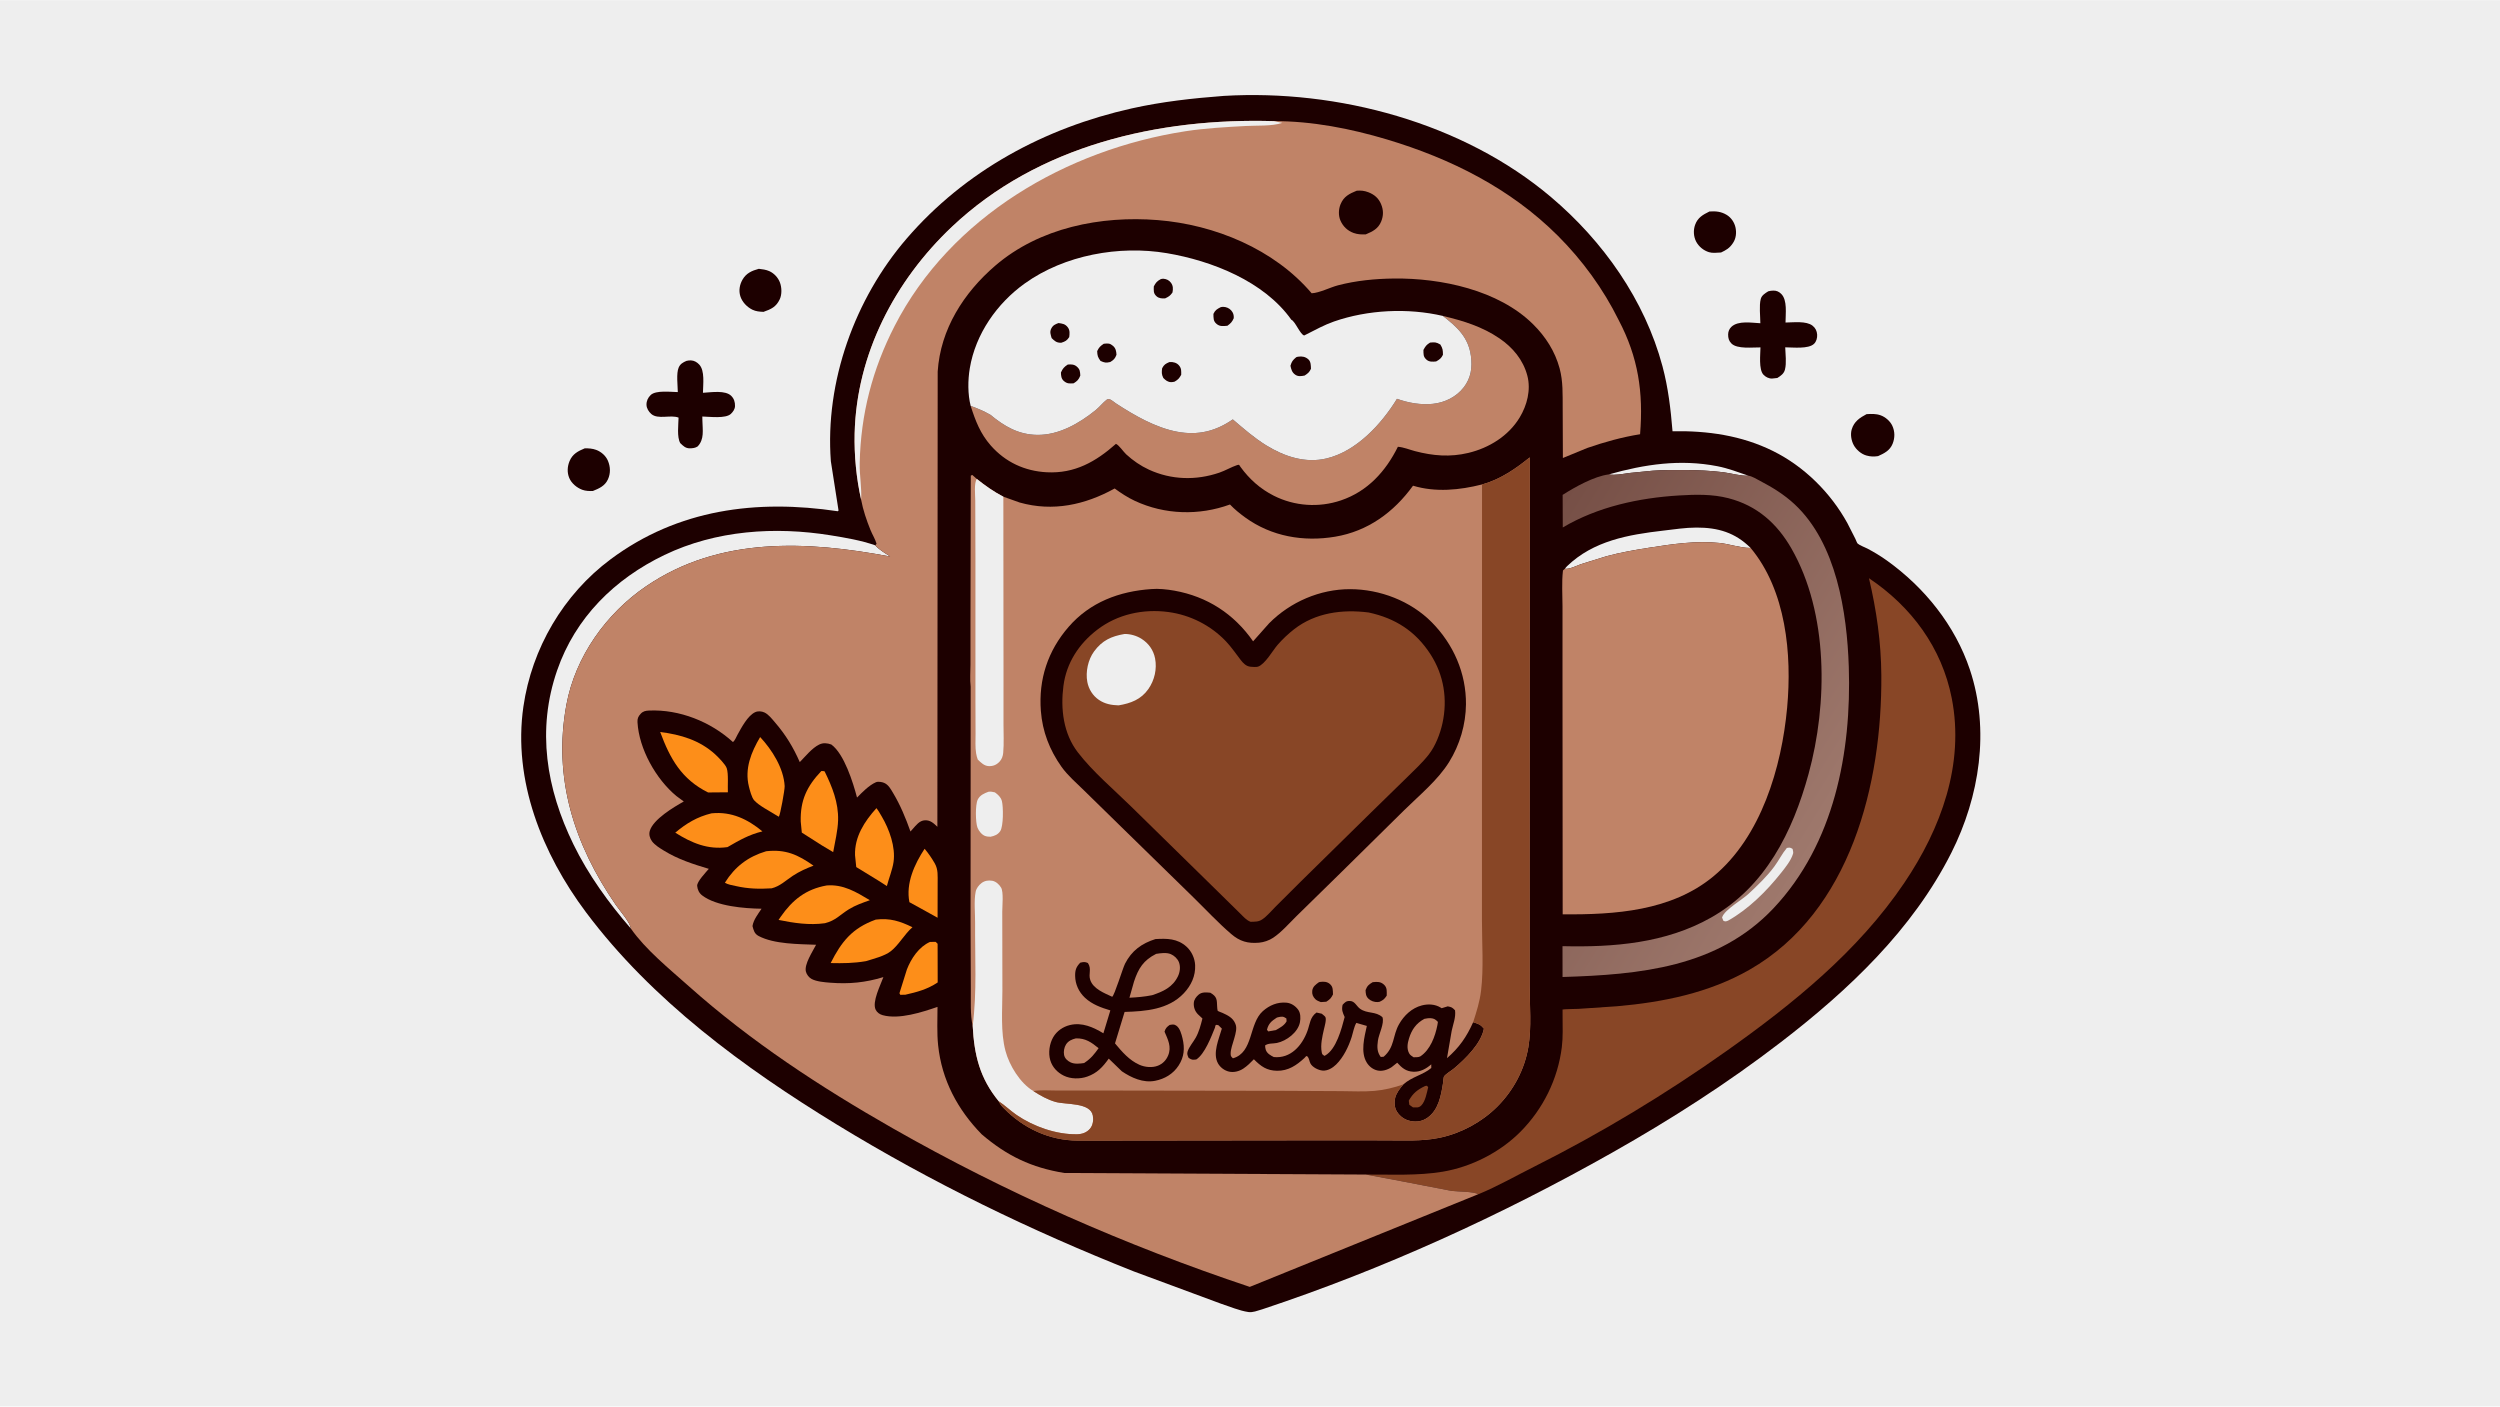 <svg version="1.1" xmlns="http://www.w3.org/2000/svg" style="display: block;" viewBox="0 0 2048 1152" width="1820" height="1024">
<defs>
	<linearGradient id="Gradient1" gradientUnits="userSpaceOnUse" x1="1218.92" y1="508.287" x2="1494.84" y2="678.459">
		<stop class="stop0" offset="0" stop-opacity="1" stop-color="rgb(118,79,70)"/>
		<stop class="stop1" offset="1" stop-opacity="1" stop-color="rgb(158,120,108)"/>
	</linearGradient>
</defs>
<path transform="translate(0,0)" fill="rgb(238,238,238)" d="M -0 -0 L 2048 0 L 2048 1152 L -0 1152 L -0 -0 z"/>
<path transform="translate(0,0)" fill="rgb(29,0,0)" d="M 1400.38 173.108 C 1405.62 172.754 1409.96 173.145 1414.55 175.92 C 1418.13 178.079 1420.73 181.935 1421.67 185.988 C 1422.66 190.322 1422.23 195.061 1419.74 198.795 L 1419.37 199.34 C 1416.8 203.162 1414.03 204.747 1409.91 206.696 L 1409.32 206.734 C 1406.34 206.884 1402.92 207.343 1400.03 206.458 C 1395.55 205.086 1391.59 201.844 1389.44 197.695 C 1387.32 193.595 1387.07 188.369 1388.64 184.015 C 1390.75 178.128 1395.02 175.738 1400.38 173.108 z"/>
<path transform="translate(0,0)" fill="rgb(29,0,0)" d="M 621.602 220.071 C 624.514 220.402 627.471 220.754 630.173 221.957 C 634.121 223.714 637.413 227.263 638.928 231.305 C 640.468 235.415 640.632 241.125 638.728 245.123 C 635.778 251.314 631.692 253.152 625.466 255.337 C 622.293 255.207 619.241 254.978 616.345 253.558 C 611.922 251.39 607.925 247.227 606.462 242.467 C 605.054 237.882 605.892 233.109 608.228 229.005 C 611.281 223.641 615.879 221.649 621.602 220.071 z"/>
<path transform="translate(0,0)" fill="rgb(29,0,0)" d="M 479.079 367.11 C 482.308 367.112 485.327 367.274 488.388 368.405 C 492.533 369.937 496.286 373.243 498.018 377.34 C 500.096 382.259 500.271 387.598 498.04 392.516 C 495.584 397.933 490.843 400.009 485.612 402.103 C 482.696 402.175 479.77 402.102 477 401.084 C 472.558 399.451 468.168 395.829 466.324 391.389 C 464.464 386.911 464.746 382.012 466.59 377.585 C 469.026 371.737 473.485 369.427 479.079 367.11 z"/>
<path transform="translate(0,0)" fill="rgb(29,0,0)" d="M 1529.08 339.131 C 1533.12 338.889 1536.73 338.701 1540.62 340.083 C 1544.49 341.458 1548.38 344.809 1550.13 348.534 C 1552.39 353.317 1552.38 358.566 1550.42 363.426 C 1548.21 368.899 1543.62 371.242 1538.5 373.518 C 1535.02 374.019 1532.36 373.963 1528.94 373.009 C 1524.73 371.839 1520.61 368.281 1518.55 364.444 C 1516.53 360.673 1515.7 355.626 1516.96 351.5 C 1518.9 345.177 1523.49 342.048 1529.08 339.131 z"/>
<path transform="translate(0,0)" fill="rgb(29,0,0)" d="M 562.344 295.5 C 563.546 295.251 564.766 295.025 566 295.089 C 568.735 295.229 570.9 296.516 572.732 298.416 C 577.585 303.446 575.93 314.838 575.86 321.629 L 576.726 321.572 C 582.983 321.19 594.157 319.454 598.951 324.08 C 601.301 326.347 602.213 329.28 602.122 332.5 C 602.049 335.078 600.525 337.202 598.716 338.921 C 594.464 342.963 581.239 341.202 575.34 341.072 L 575.409 344.503 C 575.545 352.042 577.143 359.727 571.5 365.582 C 569.557 366.879 567.392 367.098 565.101 367.129 C 561.578 367.177 559.604 365.116 557.253 362.845 C 554.426 357.884 555.77 347.806 555.883 341.975 C 549.434 339.378 538.984 343.785 533.5 338.96 C 531.409 337.12 529.672 334.33 529.608 331.5 C 529.537 328.31 530.787 325.631 533.07 323.447 C 537.291 319.406 549.425 320.955 555.256 321.059 C 555.203 315.68 553.885 305.851 555.952 301 C 557.249 297.954 559.491 296.74 562.344 295.5 z"/>
<path transform="translate(0,0)" fill="rgb(29,0,0)" d="M 1448.56 238.5 C 1449.9 238.088 1451.32 237.95 1452.72 237.919 C 1455.3 237.863 1457.26 238.754 1459.11 240.546 C 1464.41 245.664 1462.68 257.07 1462.7 264.077 C 1469.14 264.012 1479.68 262.601 1484.85 266.669 C 1487.23 268.536 1488.43 271.017 1488.61 274.022 C 1488.77 276.66 1487.99 279.65 1486.05 281.524 C 1481.45 285.95 1468.75 284.407 1462.46 284.391 C 1462.62 289.95 1463.61 297.157 1462.26 302.534 C 1461.39 306.027 1458.81 307.71 1455.98 309.5 L 1451.66 309.975 C 1449.03 310.041 1446.37 308.702 1444.6 306.797 C 1440.63 302.522 1442.11 290.229 1442.18 284.451 C 1435.74 284.37 1423.09 285.982 1418.39 281.249 C 1416.22 279.057 1415.65 276.777 1415.69 273.75 C 1415.73 271.396 1416.65 269.211 1418.37 267.592 C 1424 262.299 1434.92 264.315 1442.08 264.658 C 1442.04 258.82 1440.99 250.314 1442.41 244.774 C 1443.18 241.776 1446.09 240.025 1448.56 238.5 z"/>
<path transform="translate(0,0)" fill="rgb(29,0,0)" d="M 1002.5 78.422 C 1095.86 72.874 1198.53 100.331 1270.63 161.332 C 1313.24 197.381 1347.4 245.585 1361.91 299.918 C 1366.61 317.523 1368.64 335.022 1370.13 353.125 C 1398.73 352.613 1426.7 356.546 1452.59 369.402 C 1478.1 382.069 1499.66 403.504 1513.37 428.4 L 1519.93 441.299 C 1520.3 442.071 1521.24 444.696 1521.83 445.19 C 1523.67 446.758 1527.56 448.079 1529.79 449.26 C 1535.33 452.196 1540.76 455.47 1545.85 459.124 C 1576.65 481.202 1601.64 512.26 1613.73 548.433 C 1630.24 597.811 1621.65 652.573 1598.57 698.407 C 1566.84 761.416 1514.29 810.998 1459.02 853.5 C 1415.2 887.21 1368.97 916.813 1320.86 944.007 C 1229.81 995.466 1133.32 1039.51 1034 1072.46 L 1033.39 1072.64 C 1030.03 1073.6 1026.28 1075.2 1022.75 1074.69 C 1015.34 1073.63 1007.16 1070.11 1000.04 1067.78 L 928.803 1041.4 C 844.529 1008.05 762.971 968.424 685.607 921.129 C 609.444 874.568 533.97 819.258 480.033 747.176 C 444.21 699.301 420.013 639.269 428.768 578.72 C 435.663 531.037 461.477 486.857 500.239 458.003 C 555.449 416.906 619.91 408.751 686.341 418.672 L 686.935 418.081 L 680.636 377.731 C 675.74 312.492 700.275 244.601 742.699 195.345 C 790.625 139.703 855.846 104.596 927.041 88.686 C 951.986 83.112 977.052 80.351 1002.5 78.422 z"/>
<path transform="translate(0,0)" fill="rgb(238,238,238)" d="M 1317.85 388.513 C 1347.29 380.195 1376.47 375.833 1406.89 381.783 C 1415.67 383.499 1423.84 386.621 1432.25 389.526 C 1425.63 389.909 1418.38 387.536 1411.69 386.711 C 1401.03 385.4 1390.59 384.937 1379.86 384.92 C 1371.12 384.907 1362.34 384.808 1353.62 385.486 L 1334.75 387.338 C 1329.17 388.09 1323.46 389.39 1317.85 388.513 z"/>
<path transform="translate(0,0)" fill="rgb(253,142,25)" d="M 761.816 771.5 L 766.5 771.416 L 768.091 773 L 768.154 804.68 C 759.727 810.309 751.308 812.56 741.585 814.753 L 737.5 814.791 L 736.826 813.5 L 742.92 794.063 C 746.411 785.026 752.722 775.542 761.816 771.5 z"/>
<path transform="translate(0,0)" fill="rgb(253,142,25)" d="M 757.436 695.173 C 760.625 698.961 763.257 702.803 765.73 707.091 C 768.691 712.227 768.081 717.462 768.122 723.182 L 768.067 751.691 L 759.52 746.927 L 744.988 738.932 C 741.903 723.479 749.187 707.686 757.436 695.173 z"/>
<path transform="translate(0,0)" fill="rgb(253,142,25)" d="M 622.709 603.651 C 632.488 614.144 642.002 629.169 642.795 643.816 C 642.947 646.615 639.161 667.663 638 668.931 L 635.5 667.459 C 630.21 664.09 621.893 659.997 617.775 655.429 C 615.768 653.201 614.215 647.047 613.5 644.189 C 609.842 629.579 615.391 616.039 622.709 603.651 z"/>
<path transform="translate(0,0)" fill="rgb(253,142,25)" d="M 582.801 666.157 L 583.35 666.099 C 599.368 664.606 612.41 670.91 624.579 680.923 C 613.505 683.631 605.74 688.164 595.966 693.809 C 579.795 696.121 566.495 690.358 553.177 681.99 C 562.224 674.333 571.156 669.016 582.801 666.157 z"/>
<path transform="translate(0,0)" fill="rgb(253,142,25)" d="M 717.973 661.89 C 719.626 663.974 721.005 666.465 722.354 668.763 C 728.528 679.278 733.77 693.69 731.997 706 C 731.093 712.28 728.146 719.456 726.517 725.737 L 719.684 721.332 L 701.438 710.158 L 700.446 700.5 C 699.961 685.284 708.236 672.703 717.973 661.89 z"/>
<path transform="translate(0,0)" fill="rgb(253,142,25)" d="M 627.619 697.199 C 643.571 695.395 653.701 700.031 666.434 709.015 C 660.572 711.198 654.737 713.843 649.5 717.295 C 643.739 721.093 639.033 725.848 632.17 727.576 C 621.908 728.201 612.8 728 602.687 725.681 C 599.796 725.018 596.331 724.542 593.813 722.991 C 602.104 709.763 612.723 701.685 627.619 697.199 z"/>
<path transform="translate(0,0)" fill="rgb(253,142,25)" d="M 672.818 631.5 C 673.793 631.341 674.539 631.555 675.5 631.733 C 681.749 644.428 686.97 657.352 686.568 671.78 C 686.327 680.426 684.039 689.39 682.541 697.923 L 673.416 692.483 L 656.841 681.924 L 655.958 672.875 C 655.493 655.523 660.994 643.984 672.818 631.5 z"/>
<path transform="translate(0,0)" fill="rgb(253,142,25)" d="M 717.433 753.196 C 729.111 751.783 737.244 754.47 747.485 759.441 C 740.862 765.197 736.398 773.905 729.716 779.11 C 724.522 783.156 715.644 785.263 709.403 787.233 C 699.456 788.946 690.537 789.035 680.475 788.809 C 689.386 771.108 698.257 760.111 717.433 753.196 z"/>
<path transform="translate(0,0)" fill="rgb(253,142,25)" d="M 677.173 725.228 C 690.823 724.114 701.348 730.576 712.585 737.308 C 706.722 739.371 700.746 741.435 695.432 744.72 C 688.071 749.271 684.658 753.934 675.777 756.16 C 662.808 757.944 650.498 756.023 637.792 753.458 L 639.523 750.916 C 649.248 736.963 660.224 728.269 677.173 725.228 z"/>
<path transform="translate(0,0)" fill="rgb(253,142,25)" d="M 540.83 599.519 C 557.573 601.616 573.12 606.188 585.882 617.822 C 588.252 619.983 594.295 626.048 595.332 629.148 C 596.905 633.851 596.002 643.659 596.276 648.908 L 580.074 649.045 C 558.329 638.284 548.923 621.372 540.83 599.519 z"/>
<path transform="translate(0,0)" fill="rgb(238,238,238)" d="M 1281.95 465.799 C 1282.52 465.038 1283.03 464.36 1283.71 463.699 C 1305.32 442.831 1333.94 437.865 1362.5 434.552 C 1371.51 433.508 1380.63 432.054 1389.71 432.041 C 1407.35 432.016 1421.38 436.081 1434.11 448.723 L 1433.43 448.732 C 1425.47 448.669 1416.7 445.494 1408.57 444.647 C 1389.4 442.652 1369.96 445.577 1351.04 448.529 C 1339.3 450.359 1327.63 452.404 1316.15 455.485 L 1295.13 462.014 C 1291.39 463.358 1285.91 466.26 1281.95 465.799 z"/>
<path transform="translate(0,0)" fill="rgb(238,238,238)" d="M 516.799 760.53 C 498.525 739.436 481.964 716.591 469.709 691.458 C 447.518 645.949 439.567 597.695 456.41 549.02 C 471.391 505.73 503.522 474.091 544.319 454.5 C 586.549 434.221 634.83 431.015 680.557 438.407 C 692.704 440.371 705.388 442.508 717.021 446.599 L 717.405 447.025 C 720.678 450.504 725.292 453.106 729.242 455.78 C 660.972 442.866 589.517 439.197 529.387 480.061 C 496.584 502.354 471.306 537.846 464.01 577.094 C 452.81 637.342 470.369 691.663 504.593 741.34 C 507.577 745.671 516.322 755.556 516.799 760.53 z"/>
<path transform="translate(0,0)" fill="url(#Gradient1)" d="M 1317.85 388.513 C 1323.46 389.39 1329.17 388.09 1334.75 387.338 L 1353.62 385.486 C 1362.34 384.808 1371.12 384.907 1379.86 384.92 C 1390.59 384.937 1401.03 385.4 1411.69 386.711 C 1418.38 387.536 1425.63 389.909 1432.25 389.526 C 1435.3 389.971 1439.23 392.433 1441.94 393.849 C 1452.09 399.154 1461.65 405.058 1470.08 412.895 C 1504.49 444.888 1513.08 501.694 1514.53 546.118 C 1516.81 616.252 1502.57 691.129 1452.92 743.851 C 1407.1 792.501 1343.07 798.286 1280.04 800.218 L 1280 774.959 C 1321.81 775.98 1364.57 772.557 1401.64 751.571 C 1446.24 726.327 1468.51 681.505 1481.59 633.8 C 1497.36 576.264 1497.92 502.191 1467.51 449.147 C 1455.7 428.566 1439.25 413.992 1415.94 407.989 C 1402.62 404.557 1389.04 404.915 1375.43 405.737 C 1342.56 407.721 1308.77 415.035 1280.22 431.972 L 1280.12 405.262 C 1290.19 398.824 1305.99 390.001 1317.85 388.513 z"/>
<path transform="translate(0,0)" fill="rgb(238,238,238)" d="M 1463.78 694.5 C 1466.24 694.138 1466.39 694.02 1468.5 695.292 C 1468.7 696.459 1469.23 697.989 1468.9 699.124 C 1467.28 704.731 1462.57 710.483 1458.98 715.021 C 1447.24 729.857 1432.15 744.858 1415.5 754.123 C 1413.64 754.754 1413.61 754.891 1411.8 754.19 L 1410.72 751.5 L 1410.94 750.898 C 1413.09 745.017 1427.36 736.834 1432.6 731.914 C 1439.94 725.039 1447.68 717.671 1453.63 709.567 C 1457.25 704.647 1459.85 699.221 1463.78 694.5 z"/>
<path transform="translate(0,0)" fill="rgb(192,131,103)" d="M 1181.98 258.662 C 1198.53 262.623 1214.14 267.36 1228.35 277.045 C 1239.27 284.483 1247.81 294.683 1251.21 307.663 C 1254.25 319.298 1250.96 331.872 1244.9 341.899 C 1235.75 357.02 1219.81 366.83 1202.89 370.884 C 1187.92 374.474 1173.87 373.301 1159.12 369.414 C 1154.67 368.242 1149.71 366.161 1145.15 365.865 C 1135.17 386.007 1120.35 402.372 1098.54 409.767 C 1080.45 415.897 1060.55 414.558 1043.48 405.943 C 1032.43 400.369 1023.51 392.391 1016.25 382.407 C 1015.14 380.886 1015.41 380.21 1013.46 380.857 C 1008.54 382.5 1003.94 385.321 998.969 387.028 C 979.896 393.574 959.605 393.069 941.184 384.588 C 934.375 381.453 928.082 377.118 922.573 372.044 C 920.22 369.876 916.794 364.598 914.193 363.461 C 897.677 378.095 880.383 387.921 857.536 386.741 C 839.475 385.808 823.639 378.442 811.668 364.859 C 803.093 355.128 799.045 344.533 795.178 332.373 C 800.895 334.43 806.048 336.645 811.347 339.649 C 822.808 349.116 834.237 355.883 849.594 356.119 C 867.354 356.393 884.227 346.674 897.676 335.726 C 900.836 333.153 903.492 329.694 906.624 327.288 C 908.899 325.541 911.965 328.876 914.126 330.285 C 929.187 340.107 946.576 350.214 964.424 353.541 C 981.377 356.7 995.865 353.155 1009.91 343.437 C 1018.72 350.927 1027.25 358.455 1037.11 364.568 C 1051.92 373.756 1069.26 379.595 1086.72 375.41 C 1111.23 369.533 1131.62 347.387 1144.41 326.571 C 1153.73 329.9 1163.89 331.713 1173.8 330.678 C 1183.54 329.661 1193.03 325.025 1199.07 317.191 C 1205.09 309.382 1206.23 300.99 1204.96 291.418 C 1202.91 276.031 1193.55 267.634 1181.98 258.662 z"/>
<path transform="translate(0,0)" fill="rgb(136,70,38)" d="M 1118.91 962.047 C 1139.59 961.953 1161.42 963.124 1181.83 959.72 C 1205.29 955.809 1228.82 943.852 1245.59 926.955 C 1264.15 908.247 1276.2 883.868 1279.45 857.646 C 1280.46 849.518 1280.09 840.988 1280.07 832.81 L 1280.05 827.382 C 1280.05 827.213 1279.92 826.988 1280.04 826.876 C 1280.42 826.539 1291.53 826.389 1293.12 826.313 L 1324.57 824.185 C 1362.29 820.93 1400.11 813.238 1433.3 794.205 C 1516.22 746.67 1541.82 641.807 1541.19 553 C 1540.99 525.826 1537.25 499.893 1531.05 473.524 C 1565.84 496.836 1590.76 530.475 1598.87 571.814 C 1609.48 625.932 1590.04 678.612 1559.98 723.137 C 1522.23 779.08 1468.75 822.321 1414.19 860.946 C 1364.38 896.206 1311.58 928.106 1257.03 955.481 C 1241.97 963.036 1226.67 971.757 1211.15 978.16 L 1210.86 978.214 C 1208.23 975.897 1193.22 976.038 1189.08 975.427 L 1150.08 967.89 L 1118.91 962.047 z"/>
<path transform="translate(0,0)" fill="rgb(238,238,238)" d="M 795.178 332.373 C 792.725 322.738 792.829 311.267 794.465 301.497 C 799.168 273.422 816.731 248.323 839.653 231.946 C 872.068 208.786 916.846 200.658 955.904 207.257 C 992.692 213.472 1035.61 230.318 1057.88 261.817 C 1061.02 263.034 1065.16 273.979 1068.39 274.683 C 1068.45 274.695 1070.08 273.83 1070.18 273.78 C 1077.58 270.061 1084.91 265.981 1092.75 263.256 C 1120.61 253.568 1153.24 251.984 1181.98 258.662 C 1193.55 267.634 1202.91 276.031 1204.96 291.418 C 1206.23 300.99 1205.09 309.382 1199.07 317.191 C 1193.03 325.025 1183.54 329.661 1173.8 330.678 C 1163.89 331.713 1153.73 329.9 1144.41 326.571 C 1131.62 347.387 1111.23 369.533 1086.72 375.41 C 1069.26 379.595 1051.92 373.756 1037.11 364.568 C 1027.25 358.455 1018.72 350.927 1009.91 343.437 C 995.865 353.155 981.377 356.7 964.424 353.541 C 946.576 350.214 929.187 340.107 914.126 330.285 C 911.965 328.876 908.899 325.541 906.624 327.288 C 903.492 329.694 900.836 333.153 897.676 335.726 C 884.227 346.674 867.354 356.393 849.594 356.119 C 834.237 355.883 822.808 349.116 811.347 339.649 C 806.048 336.645 800.895 334.43 795.178 332.373 z"/>
<path transform="translate(0,0)" fill="rgb(29,0,0)" d="M 874.716 298.5 C 877.33 298.262 879.873 298.275 882 300.071 C 884.841 302.469 884.734 304.165 884.989 307.5 C 883.697 310.919 882.486 311.997 879.5 313.889 C 876.167 314.021 874.29 314.365 871.5 311.976 C 869.368 310.15 869.165 307.612 869.118 305 C 870.592 301.738 871.712 300.447 874.716 298.5 z"/>
<path transform="translate(0,0)" fill="rgb(29,0,0)" d="M 904.134 281.5 L 904.525 281.43 C 907.722 281.101 909.25 280.999 911.796 283.218 C 914.07 285.201 914.466 287.649 914.621 290.5 C 913.397 293.697 912.378 294.68 909.5 296.431 C 906.023 297.245 904.674 296.982 901.51 295.5 C 899.278 292.373 898.981 291.338 898.802 287.5 C 900.41 284.23 901.259 283.514 904.134 281.5 z"/>
<path transform="translate(0,0)" fill="rgb(29,0,0)" d="M 867.126 264.5 C 870.425 264.974 872.639 265.2 874.79 268.08 C 876.596 270.498 876.242 273.207 875.92 276 C 874.007 278.896 872.674 279.572 869.5 280.605 L 869.021 280.645 C 865.406 280.665 863.867 279.112 861.5 276.835 C 860.746 274.073 859.738 271.797 861.196 269 C 862.656 266.2 864.398 265.551 867.126 264.5 z"/>
<path transform="translate(0,0)" fill="rgb(29,0,0)" d="M 950.936 228.5 C 951.629 228.334 952.338 228.13 953.061 228.195 C 955.633 228.426 957.698 229.392 959.261 231.5 C 961.101 233.982 961.047 236.579 960.5 239.457 C 958.479 242.288 957.522 242.823 954.5 244.282 C 952.054 244.464 949.451 244.343 947.5 242.621 C 944.657 240.113 945.17 237.878 945.19 234.5 C 946.806 231.392 947.794 230.196 950.936 228.5 z"/>
<path transform="translate(0,0)" fill="rgb(29,0,0)" d="M 999.989 251.5 C 1000.7 251.343 1001.33 251.204 1002.07 251.225 C 1004.5 251.294 1006.85 252.239 1008.5 254.044 C 1010.3 256.009 1010.82 257.902 1010.7 260.5 C 1009.37 263.578 1008.14 264.813 1005.5 266.717 C 1002.27 266.959 999.503 267.548 996.723 265.306 C 993.772 262.926 994.139 260.36 994.039 257 C 995.478 253.867 997.081 252.991 999.989 251.5 z"/>
<path transform="translate(0,0)" fill="rgb(29,0,0)" d="M 1171.51 280.5 C 1175.44 280.193 1176.36 280.031 1179.92 282.084 C 1181.98 285.491 1182 286.661 1182.06 290.5 C 1180.67 293.442 1179.19 294.411 1176.5 295.954 C 1173.73 296.22 1170.85 296.513 1168.59 294.5 C 1165.75 291.98 1166.17 289.924 1166.08 286.5 C 1167.8 283.421 1168.41 282.437 1171.51 280.5 z"/>
<path transform="translate(0,0)" fill="rgb(29,0,0)" d="M 957.895 296.5 L 958.364 296.44 C 961.123 296.279 963.961 297.014 965.802 299.176 C 967.959 301.709 967.668 303.851 967.645 306.889 C 965.947 309.87 965.324 310.659 962.261 312.5 C 961.358 312.726 960.422 312.932 959.485 312.918 C 956.615 312.876 954.928 311.423 952.992 309.5 C 951.501 306.472 951.577 304.694 952.034 301.5 C 953.603 298.515 954.923 297.785 957.895 296.5 z"/>
<path transform="translate(0,0)" fill="rgb(29,0,0)" d="M 1061.85 292.5 C 1062.62 292.225 1062.63 292.189 1063.59 292.046 C 1066.68 291.585 1069.42 292.111 1071.78 294.214 C 1073.94 296.128 1073.84 299.353 1073.94 302 C 1072.45 305.056 1071.49 305.65 1068.77 307.5 C 1066.06 308.015 1063.46 308.51 1061.03 306.794 C 1058.33 304.881 1057.81 302.505 1057.13 299.5 C 1058.25 295.859 1058.96 294.984 1061.85 292.5 z"/>
<path transform="translate(0,0)" fill="rgb(192,131,103)" d="M 1281.95 465.799 C 1285.91 466.26 1291.39 463.358 1295.13 462.014 L 1316.15 455.485 C 1327.63 452.404 1339.3 450.359 1351.04 448.529 C 1369.96 445.577 1389.4 442.652 1408.57 444.647 C 1416.7 445.494 1425.47 448.669 1433.43 448.732 L 1434.11 448.723 C 1463.19 483.583 1468.05 535.844 1464.02 579.624 C 1459.53 628.412 1442.75 685.462 1403.62 717.783 C 1369.17 746.23 1322.98 749.25 1280.14 748.866 L 1280 555.022 L 1280.01 497.041 C 1280.02 487.259 1279.24 476.878 1280.39 467.199 L 1281.95 465.799 z"/>
<path transform="translate(0,0)" fill="rgb(192,131,103)" d="M 705.438 409.196 C 701.507 391.651 699.701 372.965 700.125 355 C 701.66 289.961 733.01 229.917 779.769 185.682 C 850.401 118.861 949.081 96.28 1043.64 99.101 C 1074.83 99.011 1106.39 105.184 1136.2 114.106 C 1188.38 129.723 1237.4 154.222 1276.32 193.107 C 1296.25 213.025 1313.49 236.685 1325.95 261.953 C 1342.09 292.575 1346.34 321.337 1343.56 355.585 C 1329.01 357.897 1314.31 361.985 1300.39 366.804 L 1280.31 375.055 L 1280.15 334.02 C 1280.08 323.002 1280.53 312.296 1277.62 301.563 C 1273.82 287.586 1266.14 275.634 1255.92 265.504 C 1227.55 237.398 1180.39 227.566 1141.85 228.021 C 1126.51 228.202 1110.9 229.709 1096.03 233.606 C 1089.66 235.276 1080.76 239.859 1074.51 240.113 C 1043.77 203.939 995.17 183.897 948.383 180.159 C 901.891 176.445 851.635 186.293 815.34 217.474 C 789.51 239.665 770.398 269.522 768.153 304.231 L 767.899 677.16 C 764.829 674.256 762.23 671.671 757.744 671.837 C 753.207 672.004 750.386 675.973 747.586 679.09 L 745.86 681.035 C 741.985 670.101 737.547 659.349 731.561 649.381 C 729.644 646.19 727.821 642.692 724.228 641.167 C 722.494 640.431 719.304 639.895 717.537 640.674 C 711.882 643.166 706.39 648.842 702.075 653.219 C 698.826 640.847 691.553 617.446 681.024 609.763 C 677.593 608.563 674.384 608.16 671.01 609.825 C 665.182 612.7 659.73 619.545 655.175 624.182 C 649.87 612.08 643.695 601.893 635.05 591.858 C 632.607 589.022 629.624 585.074 626.2 583.5 C 623.905 582.445 621.003 582.215 618.686 583.257 C 612.545 586.021 607.313 596.061 604.149 601.768 C 603.223 603.44 601.959 606.75 600.412 607.726 C 582.136 591.104 556.671 580.858 531.641 581.941 C 528.872 582.061 526.745 582.485 524.795 584.642 C 522.807 586.84 522.064 588.501 522.231 591.5 C 523.449 613.403 537.419 638.166 554.088 651.96 L 560.164 656.447 C 551.943 661.02 535.108 671.029 532.314 680.5 C 531.434 683.482 532.318 686.551 534.094 689 C 536.367 692.133 540.618 694.692 543.858 696.685 C 555.504 703.85 567.667 707.719 580.644 711.615 C 578.39 714.342 570.781 722.146 571.123 725.625 C 571.434 728.776 572.724 731.477 575.254 733.409 C 586.915 742.312 609.87 744.085 623.87 744.287 C 620.987 748.659 617.272 753.231 616.443 758.5 C 617.413 762.056 617.938 764.767 621.499 766.648 C 634.26 773.389 654.363 773.229 668.542 773.807 C 665.757 779.255 658.651 789.886 660.203 795.843 C 660.833 798.263 662.697 800.665 664.903 801.842 C 669.001 804.029 675.604 804.54 680.187 804.896 C 695.669 806.098 708.86 804.803 723.678 800.297 C 721.271 806.917 714.257 820.655 717.337 826.994 C 718.466 829.319 720.654 830.816 723.105 831.495 C 736.511 835.212 755.354 829.048 768.001 824.704 C 768.002 835.042 767.436 845.894 768.516 856.164 C 771.506 884.6 784.415 908.803 804.22 929.096 C 824.969 946.784 844.892 956.376 871.92 960.765 L 1118.91 962.047 L 1150.08 967.89 L 1189.08 975.427 C 1193.22 976.038 1208.23 975.897 1210.86 978.214 L 1023.8 1054.08 C 922.635 1020.29 823.656 976.857 731 923.968 C 672.003 890.292 615.026 853.025 564.214 807.713 C 548.545 793.738 528.834 777.812 516.799 760.53 C 516.322 755.556 507.577 745.671 504.593 741.34 C 470.369 691.663 452.81 637.342 464.01 577.094 C 471.306 537.846 496.584 502.354 529.387 480.061 C 589.517 439.197 660.972 442.866 729.242 455.78 C 725.292 453.106 720.678 450.504 717.405 447.025 L 717.021 446.599 L 718.083 445.309 C 716.968 441.466 714.631 437.792 713.115 434.056 C 709.917 426.178 706.971 417.563 705.438 409.196 z"/>
<path transform="translate(0,0)" fill="rgb(29,0,0)" d="M 1111.41 156.091 C 1114.92 155.812 1117.71 156.079 1121.02 157.366 C 1125.93 159.27 1129.36 162.26 1131.39 167.126 C 1133.4 171.923 1133.43 176.563 1131.43 181.387 C 1128.97 187.302 1124.49 189.474 1118.85 191.852 C 1115.4 192.017 1112.16 191.895 1108.86 190.701 C 1103.89 188.901 1100.19 185.344 1098.08 180.5 C 1096.3 176.426 1096.52 171.214 1098.19 167.154 C 1100.81 160.795 1105.33 158.594 1111.41 156.091 z"/>
<path transform="translate(0,0)" fill="rgb(238,238,238)" d="M 705.438 409.196 C 701.507 391.651 699.701 372.965 700.125 355 C 701.66 289.961 733.01 229.917 779.769 185.682 C 850.401 118.861 949.081 96.28 1043.64 99.101 L 1050.5 100.525 C 1041.49 103.417 1029.97 102.543 1020.49 103.071 C 1004.1 103.985 987.358 104.853 971.125 107.363 C 873.846 122.406 778.74 177.459 732.882 266.883 C 714.594 302.546 705.115 339.238 704.262 379.35 C 704.05 389.274 706.05 399.475 705.438 409.196 z"/>
<path transform="translate(0,0)" fill="rgb(192,131,103)" d="M 1214.08 396.718 L 1215.18 396.41 C 1229.37 392.342 1241.83 383.734 1253.15 374.543 L 1253.04 714.594 L 1253.08 806.969 C 1253.11 823.437 1254.77 841.424 1252.04 857.617 C 1248.93 876.108 1239.76 893.251 1226.52 906.454 C 1213.83 919.124 1196.84 928.274 1179.28 931.929 C 1164.74 934.959 1149.58 934.062 1134.8 934.05 L 1077.16 934.02 L 883 934.255 C 859.642 934.104 838.614 924.321 822.362 907.788 C 820.575 905.97 819.192 904.39 818.173 902.015 C 802.696 883.132 798.135 864.411 796.824 840.288 C 794.717 831.154 795.409 819.617 795.296 810.236 L 795.083 753.566 L 795.173 562.445 C 794.473 556.567 795.025 550.003 795.023 544.06 L 795.02 509.024 L 795.275 389.5 L 796.5 388.94 L 800.201 392.209 C 807.036 397.687 814.154 402.708 821.945 406.75 L 835.253 411.5 C 862.53 419.233 888.85 413.447 913.132 400.026 C 918.323 403.829 923.773 407.406 929.615 410.137 C 954.15 421.608 982.33 422.35 1007.6 413.14 C 1011.36 417.105 1015.64 420.549 1020.05 423.753 C 1041.6 439.372 1067.8 443.866 1093.71 439.532 C 1120.61 435.032 1141.81 419.476 1157.55 397.744 C 1175.97 403.321 1195.76 401.373 1214.08 396.718 z"/>
<path transform="translate(0,0)" fill="rgb(29,0,0)" d="M 1080.45 804.5 L 1081.37 804.272 C 1084.29 803.855 1087.18 803.956 1089.5 806.006 C 1092.22 808.406 1091.8 811.237 1091.98 814.5 C 1090.27 817.823 1089.5 818.506 1086.5 820.467 L 1082 820.777 C 1080.55 820.194 1078.72 819.557 1077.58 818.434 C 1075.6 816.482 1074.66 814.305 1074.99 811.5 C 1075.4 808.066 1077.88 806.374 1080.45 804.5 z"/>
<path transform="translate(0,0)" fill="rgb(29,0,0)" d="M 1124.43 804.5 L 1124.77 804.44 C 1128.28 804.074 1130.96 803.93 1133.77 806.5 C 1136.55 809.047 1135.98 812.138 1136 815.5 C 1134 818.407 1133.4 818.925 1130.25 820.5 L 1128.69 820.743 C 1125.97 820.932 1122.98 819.883 1121.01 817.979 C 1118.85 815.883 1118.8 813.725 1118.67 810.961 C 1119.99 807.428 1121.32 806.392 1124.43 804.5 z"/>
<path transform="translate(0,0)" fill="rgb(238,238,238)" d="M 809.645 648.5 C 811.559 648.129 813.119 648.546 815 648.956 C 817.542 650.784 819.875 652.859 820.723 656 C 821.997 660.722 822.053 676.741 819.425 680.674 C 817.436 683.651 814.799 684.603 811.5 685.315 C 809.933 685.304 808.333 685.201 806.856 684.629 C 804.178 683.593 801.843 680.563 800.788 677.93 C 799.075 673.655 798.89 658.995 800.973 654.876 C 802.811 651.24 806.045 649.874 809.645 648.5 z"/>
<path transform="translate(0,0)" fill="rgb(238,238,238)" d="M 800.992 622.104 C 800.396 620.509 799.948 618.774 799.656 617.095 C 798.776 612.039 799.206 606.208 799.174 601.066 L 799.079 572.527 L 799.089 459.961 L 798.941 410.082 C 798.923 405.528 797.765 395.79 800.201 392.209 C 807.036 397.687 814.154 402.708 821.945 406.75 L 822.066 547.931 L 822.057 592.62 C 822.038 600.469 822.531 608.781 821.831 616.588 C 821.593 619.236 820.709 621.785 818.872 623.754 C 816.416 626.387 813.665 627.57 810.102 627.465 C 806.265 627.351 803.606 624.577 800.992 622.104 z"/>
<path transform="translate(0,0)" fill="rgb(238,238,238)" d="M 796.824 840.288 C 800.408 812.798 798.597 783.586 798.806 755.843 C 798.866 748.019 797.77 737.994 799.258 730.397 C 799.816 727.548 801.836 724.958 804.119 723.226 C 806.65 721.307 809.787 720.833 812.853 721.383 C 815.875 721.925 818.557 724.399 820.097 727 C 822.242 730.624 821.045 742.116 821.057 746.675 L 821.161 811.223 C 821.177 827.214 819.551 845.25 823.68 860.763 C 826.838 872.631 835.642 887.185 846.581 893.673 C 852.162 897.314 858.152 900.671 864.594 902.531 C 873.145 905.001 893.416 902.743 895.278 913.888 C 895.88 917.49 895.348 921.653 892.925 924.5 C 890.28 927.609 886.564 928.926 882.579 929.027 C 865.591 929.459 846.657 922.742 832.803 913.242 C 827.753 909.78 823.21 905.326 818.173 902.015 C 802.696 883.132 798.135 864.411 796.824 840.288 z"/>
<path transform="translate(0,0)" fill="rgb(29,0,0)" d="M 946.546 769.145 C 955.951 768.605 964.473 768.616 971.954 775.343 C 976.139 779.107 978.787 784.842 979.053 790.449 C 979.472 799.301 975.824 807.14 969.811 813.517 C 957.196 826.894 938.478 828.328 921.28 828.827 L 913.416 854.609 C 919.133 861.455 925.122 868.484 933.48 872.162 C 937.982 874.144 943.954 874.713 948.573 872.875 C 952.481 871.319 955.279 868.448 956.909 864.578 C 959.917 857.441 956.784 851.506 953.985 845 C 954.778 842.221 955.838 841.194 958.135 839.5 C 960.364 839.182 961.478 838.683 963.472 839.955 C 966.57 841.932 967.924 847.118 968.726 850.49 C 970.658 858.613 970.09 865.707 965.518 872.753 C 961.082 879.59 954.181 883.704 946.25 885.253 C 936.476 887.162 926.895 882.795 919.025 877.473 L 908.285 867.087 C 903.345 873.949 898.852 878.941 890.607 881.832 C 884.688 883.908 877.103 883.859 871.429 881.031 C 866.135 878.391 862.081 874.118 860.377 868.389 C 858.617 862.474 859.687 854.927 862.753 849.6 C 865.702 844.477 870.748 840.976 876.453 839.585 C 886.389 837.163 895.603 841.322 903.899 846.344 L 909.601 827.581 C 902.06 825.316 894.586 822.667 888.733 817.149 C 883.784 812.484 880.84 806.14 880.756 799.344 C 880.695 794.484 881.593 791.99 884.926 788.5 C 887.435 787.88 888.808 787.641 891.195 788.751 C 894.551 793.691 891.378 797.599 893.173 802.764 C 895.688 809.998 904.709 813.437 911.094 816.405 C 912.885 815.625 919.756 793.025 921.63 789.33 C 927.082 778.581 935.369 772.688 946.546 769.145 z"/>
<path transform="translate(0,0)" fill="rgb(192,131,103)" d="M 881.346 850.5 C 889.29 850.279 894.084 853.754 899.965 858.536 C 896.223 863.768 893.598 867.074 888.097 870.712 C 884.59 871.233 880.263 871.723 877 870.141 C 874.467 868.913 872.222 866.889 871.683 864 C 871.175 861.272 871.778 857.843 873.27 855.5 C 875.159 852.533 878.088 851.3 881.346 850.5 z"/>
<path transform="translate(0,0)" fill="rgb(192,131,103)" d="M 947.117 781.267 C 950.827 780.681 955.529 779.986 959.113 781.485 C 961.862 782.635 964.639 785.206 965.756 788.037 C 967.2 791.696 966.662 796.135 964.977 799.626 C 960.607 808.679 952.779 812.151 943.813 815.125 C 937.576 816.387 931.572 816.881 925.235 817.203 L 928.974 804 C 932.551 793.134 936.765 786.467 947.117 781.267 z"/>
<path transform="translate(0,0)" fill="rgb(29,0,0)" d="M 1149.67 888.189 C 1156.56 881.957 1165.92 880.361 1172.5 874.765 L 1172.5 871.77 C 1168.3 875.423 1163.5 878.089 1157.76 877.819 C 1151.7 877.533 1148.5 874.684 1144.6 870.431 L 1140 874.079 C 1136.66 876.281 1132.2 877.728 1128.2 876.746 C 1124.6 875.863 1121.56 873.451 1119.65 870.334 C 1114.34 861.725 1117.72 849.462 1119.71 840.299 L 1111.11 837.813 C 1109.2 840.979 1108.44 845.758 1107.31 849.324 C 1104.79 857.217 1100.55 866.053 1094.55 871.928 C 1091.71 874.702 1087.61 877.223 1083.49 876.878 C 1080 876.587 1075.16 874.202 1073.5 871.038 C 1072.56 869.249 1072.51 866.883 1071.1 865.379 C 1070.1 864.302 1069.49 865.75 1068.56 866.611 C 1062.12 872.568 1055.33 877.157 1046.22 877.034 C 1037.71 876.919 1032.99 873.475 1027.17 867.602 C 1024.48 870.406 1021.71 873.164 1018.45 875.301 C 1015.12 877.481 1010.79 878.614 1006.84 877.734 C 1003.15 876.91 999.692 874.35 997.825 871.056 C 993.088 862.705 998.597 850.832 1000.94 842.5 L 998.146 839.738 C 997.486 839.659 996.794 839.284 996.165 839.5 C 995.433 839.751 995.598 840.94 995.308 841.658 C 992.246 849.241 986.921 863.321 980 867.786 C 976.732 868.16 976.53 868.205 973.737 866.5 C 972.887 864.567 972.21 863.37 972.903 861.187 C 974.086 857.462 977.546 853.482 979.5 850.013 C 982.241 845.144 983.654 839.583 985.034 834.205 L 981.314 830.741 C 978.856 828.173 977.751 825.022 977.958 821.5 C 978.119 818.764 979.858 816.454 981.876 814.72 C 984.645 812.34 988.136 812.827 991.5 813.099 C 997.139 816.396 996.813 818.786 997.093 824.5 C 997.11 824.859 997.301 827.659 997.5 827.875 C 997.969 828.386 1000.65 829.254 1001.48 829.634 C 1005.71 831.558 1009.9 833.612 1011.84 838.144 L 1012.17 839 C 1014.6 844.735 1008.2 856.14 1008.15 862.766 C 1008.14 865.126 1008.4 865.2 1010 866.83 C 1026.91 862.116 1022.92 838.478 1034.53 828.161 C 1039.92 823.379 1046.5 820.616 1053.77 821.24 C 1057.69 821.576 1061.18 823.882 1063.47 827.023 C 1065.48 829.761 1065.53 833.977 1064.93 837.21 C 1063.4 845.518 1053.9 852.65 1046 854.26 C 1042.67 854.938 1039.14 854.305 1036.37 856.287 C 1036.44 857.509 1036.53 858.845 1036.96 860 C 1038.09 862.977 1040.84 864.459 1043.5 865.798 C 1057.32 867.187 1066.69 856.38 1071.04 844.441 C 1073.13 838.731 1073.12 833.116 1078.5 829.322 L 1082.8 830.301 C 1083.55 830.987 1085.28 832.189 1085.73 833 C 1086.84 834.953 1085.05 840.939 1084.55 843.151 C 1083.2 849.171 1081.61 855.7 1082.75 861.849 C 1083.11 863.825 1083.46 863.754 1085 864.832 L 1085.6 864.529 C 1094.68 859.486 1099.06 842.546 1101.55 833 C 1099.79 829.124 1098.94 827.214 1099.85 823 C 1101.84 820.91 1102.83 819.726 1106 819.861 C 1109.89 820.026 1111.26 824.124 1114.12 826.204 C 1120.07 830.528 1126.91 828.086 1132.5 833.159 C 1134.26 838.164 1129.53 846.874 1128.78 852.356 C 1128.08 857.448 1127.99 861.575 1131.12 865.733 L 1133.5 865.526 C 1142.67 857.635 1140.68 848.516 1146.07 838.945 C 1150.13 831.739 1156.59 825.609 1164.75 823.5 C 1169.96 822.153 1175.6 822.44 1180.23 825.3 L 1181 825.79 L 1186 824.252 C 1189.28 824.928 1189.63 825.112 1191.97 827.5 C 1192.73 833.247 1190.41 838.728 1189.23 844.282 L 1185.38 866.701 C 1195.4 858.049 1201.46 849.249 1206.81 837.257 C 1211.19 838.694 1212.66 838.989 1215.63 842.5 C 1213.37 854.696 1200.49 867.25 1191.32 874.988 C 1188.96 876.986 1184.83 879.313 1182.96 881.609 C 1182.56 882.099 1182.26 886.27 1182.13 887.106 C 1180.54 897.249 1178.46 909.18 1169.4 915.503 C 1165.11 918.496 1160.55 919.206 1155.47 918.197 C 1150.87 917.285 1146.83 914.492 1144.34 910.497 C 1142.34 907.294 1142.04 902.894 1142.9 899.29 C 1143.85 895.28 1146.94 891.203 1149.67 888.189 z"/>
<path transform="translate(0,0)" fill="rgb(192,131,103)" d="M 1045.96 833.5 L 1046.76 833.243 C 1049.9 832.526 1051.15 832.295 1053.79 834.156 L 1053.99 836.5 C 1051.94 840.101 1048.76 841.643 1045.29 843.65 L 1039 844.804 L 1037.89 843.5 C 1039.1 838.401 1041.75 836.144 1045.96 833.5 z"/>
<path transform="translate(0,0)" fill="rgb(136,70,38)" d="M 1167.45 889.5 L 1168.94 889.298 L 1169.97 890.5 C 1168.87 895.029 1167.69 902.01 1164.38 905.391 C 1162.21 907.594 1160.38 907.004 1157.5 907.018 L 1154.5 904.881 L 1154.08 901.5 C 1157.62 895.275 1161.06 892.628 1167.45 889.5 z"/>
<path transform="translate(0,0)" fill="rgb(192,131,103)" d="M 1166.85 834.5 C 1168.43 834.179 1170.38 833.84 1172 833.953 C 1174.84 834.15 1176.09 835.089 1177.94 837 L 1177.52 839.619 C 1175.71 848.905 1171.67 859.897 1163.5 865.267 C 1161.93 866.092 1159.76 865.916 1158 865.972 C 1156.44 864.895 1155.17 864.303 1154.28 862.583 C 1152.31 858.798 1153.03 854.547 1154.23 850.635 C 1156.5 843.27 1160.07 838.18 1166.85 834.5 z"/>
<path transform="translate(0,0)" fill="rgb(136,70,38)" d="M 1214.08 396.718 L 1215.18 396.41 C 1229.37 392.342 1241.83 383.734 1253.15 374.543 L 1253.04 714.594 L 1253.08 806.969 C 1253.11 823.437 1254.77 841.424 1252.04 857.617 C 1248.93 876.108 1239.76 893.251 1226.52 906.454 C 1213.83 919.124 1196.84 928.274 1179.28 931.929 C 1164.74 934.959 1149.58 934.062 1134.8 934.05 L 1077.16 934.02 L 883 934.255 C 859.642 934.104 838.614 924.321 822.362 907.788 C 820.575 905.97 819.192 904.39 818.173 902.015 C 823.21 905.326 827.753 909.78 832.803 913.242 C 846.657 922.742 865.591 929.459 882.579 929.027 C 886.564 928.926 890.28 927.609 892.925 924.5 C 895.348 921.653 895.88 917.49 895.278 913.888 C 893.416 902.743 873.145 905.001 864.594 902.531 C 858.152 900.671 852.162 897.314 846.581 893.673 C 852.383 892.61 859.162 893.219 865.061 893.215 L 900.289 893.22 L 1051.57 893.467 L 1098.36 893.707 C 1107.39 893.757 1116.75 894.281 1125.75 893.528 C 1133.84 892.851 1142.02 890.848 1149.67 888.189 C 1146.94 891.203 1143.85 895.28 1142.9 899.29 C 1142.04 902.894 1142.34 907.294 1144.34 910.497 C 1146.83 914.492 1150.87 917.285 1155.47 918.197 C 1160.55 919.206 1165.11 918.496 1169.4 915.503 C 1178.46 909.18 1180.54 897.249 1182.13 887.106 C 1182.26 886.27 1182.56 882.099 1182.96 881.609 C 1184.83 879.313 1188.96 876.986 1191.32 874.988 C 1200.49 867.25 1213.37 854.696 1215.63 842.5 C 1212.66 838.989 1211.19 838.694 1206.81 837.257 C 1209.59 828.532 1212.21 820.502 1213.3 811.334 C 1215.51 792.779 1213.99 772.381 1214.01 753.606 L 1214.03 639.489 L 1214.08 396.718 z"/>
<path transform="translate(0,0)" fill="rgb(29,0,0)" d="M 943.093 482.432 C 948.931 481.896 956.209 482.681 961.982 483.713 C 989.006 488.545 1010.9 502.779 1026.54 525.227 L 1039.63 510.493 C 1057.03 492.945 1081.26 482.46 1106.05 482.504 C 1130.48 482.547 1155.65 492.152 1172.96 509.684 C 1190.7 527.659 1201.15 551.427 1200.92 576.849 C 1200.76 593.396 1195.86 609.964 1187.16 624.017 C 1177.86 639.035 1162.85 651.211 1150.3 663.587 L 1098.45 714.721 L 1061.92 750.509 C 1056.02 756.295 1049.82 763.537 1042.93 768.103 C 1039.64 770.281 1035.36 771.758 1031.45 772.106 C 1022.21 772.928 1015.64 771.043 1008.63 765.022 C 997.734 755.669 987.659 744.774 977.367 734.734 L 918.003 676.721 L 887.871 647.232 C 881.686 641.179 874.581 635.059 869.572 628.002 C 859.807 614.246 853.951 599.105 852.673 582.243 C 850.709 556.306 858.392 532.965 875.444 513.351 C 893.021 493.134 917.001 484.227 943.093 482.432 z"/>
<path transform="translate(0,0)" fill="rgb(136,70,38)" d="M 997.518 730.064 L 926.574 660.508 C 912.1 646.308 895.335 632.228 882.98 616.202 C 871.049 600.725 868.715 580.523 871.169 561.726 C 873.638 542.816 883.875 527.234 898.847 515.746 C 915.477 502.986 936.626 498.473 957.142 501.232 C 975.102 503.647 991.784 512.12 1004.28 525.217 C 1008.84 529.999 1012.33 535.322 1016.38 540.5 C 1018.48 543.196 1020.87 545.738 1024.5 546.055 C 1025.98 546.184 1029.12 546.454 1030.5 545.994 C 1036.39 544.032 1042.47 532.871 1046.68 528.055 C 1050.69 523.468 1055.2 519.177 1060.01 515.428 C 1077.65 501.664 1099.68 498.895 1121.15 501.598 C 1143.03 506.283 1159.74 517.006 1171.95 536 C 1182.84 552.944 1185.96 572.697 1181.67 592.341 C 1179.78 600.952 1175.96 610.887 1170.5 617.905 C 1165.2 624.723 1158.57 630.771 1152.44 636.847 L 1123.15 665.456 L 1065.73 721.885 L 1044.67 742.884 C 1041.36 746.183 1037.8 750.55 1033.96 753.075 C 1030.77 755.167 1028.21 754.84 1024.5 755.002 C 1021.03 753.749 1018.55 750.712 1015.95 748.199 L 997.518 730.064 z"/>
<path transform="translate(0,0)" fill="rgb(238,238,238)" d="M 921.103 519.235 C 925.914 519.103 931.117 520.622 935.174 523.199 C 940.979 526.885 944.918 532.466 946.236 539.198 C 947.924 547.827 945.805 557.065 940.767 564.285 C 934.744 572.916 926.223 576.042 916.34 577.697 C 910.44 577.517 905.175 576.566 900.223 573.203 C 895.221 569.806 891.836 564.426 890.725 558.491 C 889.192 550.303 891.313 540.257 896.273 533.5 C 902.888 524.488 910.391 521.096 921.103 519.235 z"/>
</svg>